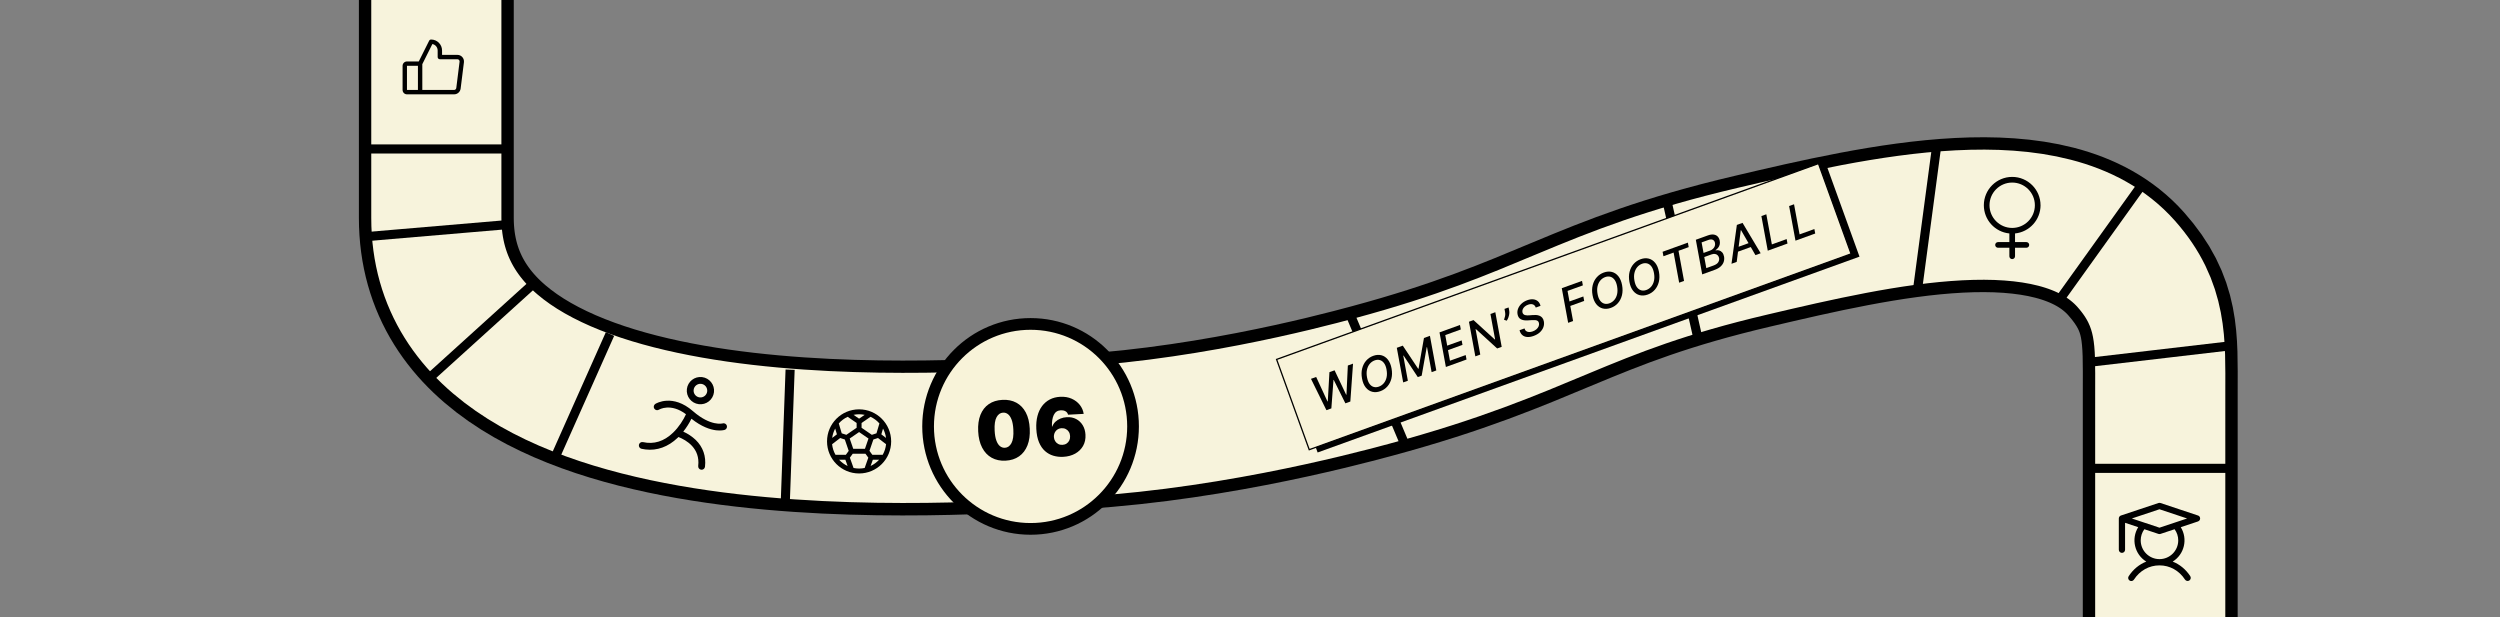 <?xml version="1.0" encoding="UTF-8"?>
<svg xmlns="http://www.w3.org/2000/svg" viewBox="0 0 1920.97 474.34">
  <rect x="0" y="0" width="1920.97" height="474.34" fill="#808080" stroke="none"/>
  <g id="k" data-name="Layer 14">
    <path d="m1468-1138.47c38.49,84.64,106.54,259.66,32.01,344.46-44.01,50.08-115.69,43.61-291.12,33.53-389.05-22.34-873.62-50.37-873.62,84.38V167.49c0,204.32,418.31,167.2,473.31,165.24,109.97-3.93,216.01-31.99,245.36-39.9,136.05-36.68,159.16-68.47,292.79-99.82,96.78-22.71,230.38-54.05,287.03,9.76,27.98,31.51,26.15,55.85,26.15,97.68s-.03,815.23-.03,840.49-4.38,36.11-12.36,50.17c-66.73,117.55-331.94,229.99-674.46,45.36-342.52-184.63-640.12-130.07-640.12,146.04s2.33,536.06,2.33,756.85,250.69,165.13,419.52,77.17c168.83-87.95,211.83-114.97,425.07-127.81,98.49-5.93,299.09-18,438.24,101.13,290.13,248.4,51.22,842.97-4.82,982.43-15.56,38.72-35.14,79.44-77.05,105.95-105.35,66.64-208.76-46.98-426.84-61.88-212.32-14.51-231.29,85.2-425.57,52.25-162-27.47-225.57-109.82-303.4-72.24-61.61,29.75-83.07,110.94-101.13,245.61-52.51,391.38-90.07,671.41,63.93,777.13,68.63,47.12,170.53,30.82,374.32-1.78,335.1-53.6,436.29-150.09,659.77-110.76,170.12,29.94,214.59,104,224.97,123.5,32.26,60.62,17.72,125,11.01,160.64-70.2,372.83,145.44,635.9-3.9,787.53-36.27,36.82-75.81,48.54-130.94,64.88-232.7,68.96-368.69-91.13-621.24-110.76-32.96-2.56-299.32-19.73-476.77,139.66-283.97,255.07-216.79,851.43-6.23,956.15,18.44,9.17,58.97,13.03,139.28,20.38,333.5,30.52,383.42-2.83,428.05,44.16,59.53,62.68-2.29,150.45-3.4,465.41-.28,78.48,3.31,143.97,6.79,190.24" fill="none" stroke="#000" stroke-miterlimit="10" stroke-width="119"/>
    <path d="m1468-1138.47c38.49,84.64,106.54,259.66,32.01,344.46-44.01,50.08-115.69,43.61-291.12,33.53-389.05-22.34-873.62-50.84-873.62,84.38V167.49c0,203.85,418.31,167.2,473.31,165.24,109.97-3.93,216.01-31.99,245.36-39.9,136.05-36.68,159.16-68.47,292.79-99.82,96.78-22.71,230.38-54.05,287.03,9.76,27.98,31.51,26.15,60.46,26.15,97.68s-.03,804.38-.03,840.49-4.38,36.11-12.36,50.17c-66.73,117.55-331.94,229.99-674.46,45.36-342.52-184.63-640.12-130.07-640.12,146.04s2.33,536.06,2.33,756.85,250.69,165.13,419.52,77.17c168.83-87.95,211.83-114.97,425.07-127.81,98.49-5.93,299.09-18,438.24,101.13,290.13,248.4,51.22,842.97-4.82,982.43-15.56,38.72-35.14,79.44-77.05,105.95-105.35,66.64-208.76-46.98-426.84-61.88-212.32-14.51-231.29,85.2-425.57,52.25-162-27.47-225.57-109.82-303.4-72.24-61.61,29.75-83.07,110.94-101.13,245.61-52.51,391.38-90.07,671.41,63.93,777.13,68.63,47.12,170.53,30.82,374.32-1.78,335.1-53.6,436.29-150.09,659.77-110.76,170.12,29.94,214.59,104,224.97,123.5,32.26,60.62,17.72,125,11.01,160.64-70.2,372.83,145.44,635.9-3.9,787.53-36.27,36.82-75.81,48.54-130.94,64.88-232.7,68.96-368.69-91.13-621.24-110.76-32.96-2.56-299.32-19.73-476.77,139.66-283.97,255.07-216.79,851.43-6.23,956.15,18.44,9.17,58.97,13.03,139.28,20.38,333.5,30.52,383.42-2.83,428.05,44.16,59.53,62.68-2.29,150.45-3.4,465.41-.28,78.48,3.31,143.97,6.79,190.24" fill="none" stroke="#f7f3dc" stroke-miterlimit="10" stroke-width="100"/>
  </g>
  <g id="l" data-name="Layer 15">
    <line x1="280.37" y1="114.46" x2="387.78" y2="114.46" fill="none" stroke="#000" stroke-miterlimit="10" stroke-width="7"/>
    <line x1="281.88" y1="181.78" x2="388.54" y2="172.7" fill="none" stroke="#000" stroke-miterlimit="10" stroke-width="7"/>
    <line x1="328.78" y1="291.46" x2="408.96" y2="218.84" fill="none" stroke="#000" stroke-miterlimit="10" stroke-width="7"/>
    <line x1="425.6" y1="353.49" x2="468.72" y2="256.67" fill="none" stroke="#000" stroke-miterlimit="10" stroke-width="7"/>
    <line x1="603.21" y1="391.3" x2="607.11" y2="284.05" fill="none" stroke="#000" stroke-miterlimit="10" stroke-width="7"/>
    <line x1="798.22" y1="387.4" x2="785.54" y2="281.12" fill="none" stroke="#000" stroke-miterlimit="10" stroke-width="7"/>
    <line x1="1079.8" y1="342.28" x2="1037.59" y2="242.03" fill="none" stroke="#000" stroke-miterlimit="10" stroke-width="7"/>
    <line x1="1305.01" y1="261.47" x2="1280.81" y2="154.19" fill="none" stroke="#000" stroke-miterlimit="10" stroke-width="7"/>
    <line x1="1473.59" y1="221.14" x2="1488.11" y2="112.25" fill="none" stroke="#000" stroke-miterlimit="10" stroke-width="7"/>
    <line x1="1583.28" y1="229.2" x2="1644.58" y2="143.71" fill="none" stroke="#000" stroke-miterlimit="10" stroke-width="7"/>
    <line x1="1605.06" y1="278.41" x2="1715.56" y2="265.5" fill="none" stroke="#000" stroke-miterlimit="10" stroke-width="7"/>
    <line x1="1605.06" y1="359.87" x2="1710.72" y2="359.87" fill="none" stroke="#000" stroke-miterlimit="10" stroke-width="7"/>
    <rect x="986.74" y="200.91" width="442.73" height="73.77" transform="translate(-8.91 424.74) rotate(-19.87)" stroke-width="0"/>
    <rect x="980.29" y="198.76" width="442.73" height="73.77" transform="translate(-8.56 422.42) rotate(-19.87)" fill="#f8f3d9" stroke="#000" stroke-miterlimit="10"/>
    <g>
      <path d="m1019.2,315.17l-11.86-24.08,3.98-1.44,8.7,18.83.23-.08,1.27-22.43,3.95-1.43,8.9,18.77.23-.08,1.06-22.37,3.99-1.44-2.07,29.12-3.81,1.38-8.94-18.02-.2.07-1.63,21.84-3.82,1.38Z" stroke-width="0"/>
      <path d="m1069.26,283.17c.51,2.8.47,5.37-.11,7.72-.59,2.35-1.62,4.35-3.09,6.03-1.47,1.67-3.26,2.89-5.39,3.66-2.21.8-4.29.96-6.24.47-1.95-.49-3.61-1.59-5-3.31-1.39-1.72-2.35-4.01-2.87-6.88-.52-2.81-.48-5.38.11-7.73.59-2.35,1.62-4.36,3.1-6.04,1.48-1.68,3.29-2.91,5.44-3.68,2.19-.79,4.25-.94,6.2-.45,1.94.49,3.61,1.6,4.99,3.32,1.38,1.72,2.34,4.02,2.87,6.9Zm-3.84.86c-.39-2.13-1.04-3.8-1.95-5.02-.91-1.22-1.98-1.99-3.23-2.34-1.25-.34-2.57-.26-3.96.24-1.49.54-2.74,1.42-3.77,2.64-1.02,1.22-1.73,2.71-2.13,4.48-.4,1.77-.39,3.75.03,5.95.39,2.13,1.04,3.8,1.94,5.01.9,1.21,1.98,1.99,3.22,2.33,1.24.34,2.57.26,3.97-.25,1.47-.53,2.72-1.41,3.75-2.62,1.03-1.22,1.74-2.71,2.13-4.47.39-1.76.39-3.74-.02-5.94Z" stroke-width="0"/>
      <path d="m1073.29,267.25l4.59-1.66,11.83,17.78.29-.11,4.15-23.55,4.59-1.66,4.9,26.6-3.6,1.3-3.54-19.25-.23.08-3.87,21.89-2.99,1.08-10.93-16.55-.23.08,3.53,19.27-3.6,1.3-4.9-26.6Z" stroke-width="0"/>
      <path d="m1111,282l-4.9-26.6,15.73-5.69.64,3.45-11.95,4.32,1.49,8.11,11.12-4.02.63,3.44-11.13,4.02,1.5,8.14,12.09-4.37.64,3.45-15.88,5.74Z" stroke-width="0"/>
      <path d="m1148.98,239.9l4.9,26.6-3.48,1.26-16.34-14.9-.23.08,3.59,19.51-3.79,1.37-4.9-26.6,3.5-1.27,16.36,14.92.23-.08-3.59-19.54,3.75-1.35Z" stroke-width="0"/>
      <path d="m1159.18,236.22l.48,2.49c.14.74.15,1.56.04,2.46-.11.9-.33,1.81-.66,2.73-.33.91-.75,1.75-1.27,2.51l-2.09-.71c.34-.92.61-1.86.81-2.83.2-.97.2-1.96,0-2.97l-.45-2.54,3.14-1.13Z" stroke-width="0"/>
      <path d="m1180.05,236.31c-.43-1.25-1.17-2.05-2.21-2.41-1.05-.36-2.29-.28-3.72.24-1.03.37-1.89.86-2.58,1.48-.69.61-1.18,1.29-1.48,2.03-.3.74-.38,1.49-.25,2.24.12.63.37,1.12.74,1.48.36.36.81.61,1.33.75.52.14,1.07.22,1.63.23.57.01,1.11,0,1.62-.05l2.58-.21c.83-.08,1.7-.09,2.6-.04.91.05,1.77.24,2.6.56.83.32,1.54.83,2.14,1.53.6.7,1.01,1.64,1.23,2.84.28,1.51.16,2.98-.36,4.41-.52,1.43-1.4,2.74-2.65,3.91-1.25,1.17-2.86,2.11-4.82,2.82-1.88.68-3.56.95-5.06.82-1.49-.13-2.74-.64-3.73-1.53-.99-.88-1.68-2.11-2.05-3.68l3.8-1.37c.25.94.69,1.63,1.33,2.08.64.45,1.39.68,2.26.69.87.01,1.79-.16,2.77-.51,1.07-.39,1.99-.91,2.76-1.57.77-.66,1.34-1.4,1.7-2.22.36-.82.46-1.66.29-2.52-.14-.79-.46-1.36-.97-1.71-.51-.35-1.16-.56-1.94-.63-.78-.07-1.65-.06-2.6.01l-3.12.21c-2.11.14-3.85-.14-5.23-.84-1.38-.7-2.24-1.98-2.6-3.83-.28-1.53-.13-3.01.45-4.44.57-1.43,1.47-2.7,2.69-3.82s2.67-1.98,4.35-2.59c1.7-.61,3.26-.83,4.67-.66,1.41.17,2.6.69,3.55,1.54.95.86,1.59,2.01,1.93,3.47l-3.65,1.32Z" stroke-width="0"/>
      <path d="m1204.95,248.05l-4.9-26.6,15.56-5.62.64,3.45-11.77,4.25,1.49,8.11,10.66-3.85.63,3.44-10.66,3.85,2.14,11.6-3.79,1.37Z" stroke-width="0"/>
      <path d="m1246.4,219.16c.51,2.8.47,5.37-.11,7.72-.59,2.35-1.62,4.35-3.09,6.03-1.47,1.67-3.27,2.89-5.39,3.66-2.21.8-4.29.96-6.24.47-1.95-.49-3.61-1.59-5-3.31s-2.35-4.01-2.87-6.88c-.51-2.81-.48-5.38.11-7.73.59-2.35,1.62-4.36,3.1-6.04,1.48-1.68,3.29-2.91,5.44-3.68,2.19-.79,4.25-.94,6.2-.45,1.94.49,3.6,1.6,4.99,3.32,1.38,1.72,2.34,4.02,2.87,6.9Zm-3.84.86c-.39-2.13-1.04-3.8-1.94-5.02-.91-1.22-1.98-1.99-3.23-2.34-1.25-.34-2.57-.26-3.96.24-1.49.54-2.74,1.42-3.77,2.64-1.02,1.22-1.73,2.71-2.13,4.48-.4,1.77-.39,3.75.03,5.95.39,2.13,1.04,3.8,1.94,5.01.9,1.21,1.98,1.99,3.22,2.33,1.24.34,2.57.26,3.97-.25,1.47-.53,2.72-1.41,3.75-2.62,1.03-1.22,1.74-2.71,2.13-4.47.39-1.76.38-3.74-.02-5.94Z" stroke-width="0"/>
      <path d="m1274.73,208.92c.51,2.8.47,5.37-.11,7.72-.59,2.35-1.62,4.35-3.09,6.03-1.47,1.67-3.27,2.89-5.39,3.66-2.21.8-4.29.96-6.24.47-1.95-.49-3.61-1.59-5-3.31s-2.35-4.01-2.87-6.88c-.51-2.81-.48-5.38.11-7.73.59-2.35,1.62-4.36,3.1-6.04,1.48-1.68,3.29-2.91,5.44-3.68,2.19-.79,4.25-.94,6.2-.45,1.94.49,3.6,1.6,4.99,3.32,1.38,1.72,2.34,4.02,2.87,6.9Zm-3.84.86c-.39-2.13-1.04-3.8-1.94-5.02-.91-1.22-1.98-1.99-3.23-2.34-1.25-.34-2.57-.26-3.96.24-1.49.54-2.74,1.42-3.76,2.64-1.02,1.22-1.73,2.71-2.13,4.48-.4,1.77-.39,3.75.03,5.95.39,2.13,1.04,3.8,1.94,5.01.9,1.21,1.98,1.99,3.22,2.33,1.24.34,2.57.26,3.97-.25,1.47-.53,2.72-1.41,3.75-2.62,1.03-1.22,1.74-2.71,2.13-4.47.39-1.76.38-3.74-.02-5.94Z" stroke-width="0"/>
      <path d="m1278.16,196.9l-.64-3.45,19.42-7.02.64,3.45-7.83,2.83,4.26,23.15-3.77,1.36-4.26-23.15-7.82,2.82Z" stroke-width="0"/>
      <path d="m1307.95,210.83l-4.9-26.6,9.19-3.32c1.78-.64,3.31-.87,4.6-.67,1.28.2,2.31.72,3.08,1.56.77.84,1.28,1.92,1.51,3.24.2,1.11.17,2.11-.07,3.01-.24.9-.64,1.69-1.2,2.37-.56.69-1.19,1.27-1.9,1.75l.04.26c.83-.25,1.69-.26,2.59-.03.89.24,1.69.74,2.4,1.51.7.77,1.19,1.84,1.45,3.22.24,1.36.16,2.69-.24,3.99-.4,1.3-1.17,2.48-2.31,3.56-1.13,1.08-2.67,1.97-4.62,2.67l-9.62,3.48Zm1.02-16.47l5.07-1.83c.85-.31,1.58-.76,2.21-1.35s1.07-1.28,1.36-2.05c.28-.77.34-1.59.17-2.44-.2-1.1-.73-1.89-1.59-2.38-.87-.48-2.05-.45-3.54.09l-5.17,1.87,1.5,8.09Zm2.14,11.66l5.46-1.97c1.81-.66,3.05-1.5,3.69-2.53s.87-2.1.67-3.22c-.16-.84-.51-1.53-1.04-2.09-.53-.56-1.2-.91-2.01-1.06-.81-.15-1.72-.04-2.74.32l-5.6,2.02,1.56,8.52Z" stroke-width="0"/>
      <path d="m1334.47,201.24l-4.02,1.45,4.13-29.86,4.37-1.58,13.93,23.34-4.02,1.45-11.08-19.21-.2.07-3.12,24.34Zm-1.25-10.66l13.04-4.71.62,3.38-13.04,4.71-.62-3.38Z" stroke-width="0"/>
      <path d="m1358.33,192.62l-4.9-26.6,3.79-1.37,4.26,23.15,11.37-4.11.64,3.45-15.16,5.48Z" stroke-width="0"/>
      <path d="m1379.63,184.92l-4.9-26.6,3.79-1.37,4.26,23.15,11.37-4.11.64,3.45-15.16,5.48Z" stroke-width="0"/>
    </g>
    <circle cx="791.88" cy="327.65" r="78.74" fill="#f8f3d9" stroke="#000" stroke-miterlimit="10" stroke-width="9"/>
    <g>
      <path d="m772.69,353.98c-4.08.2-7.65-.56-10.72-2.27-3.07-1.71-5.5-4.29-7.29-7.73-1.79-3.44-2.82-7.62-3.06-12.54-.25-4.94.34-9.18,1.76-12.71,1.42-3.53,3.56-6.28,6.42-8.23,2.86-1.95,6.33-3.04,10.41-3.25,4.08-.22,7.65.5,10.71,2.15,3.06,1.65,5.49,4.15,7.28,7.52,1.79,3.36,2.81,7.51,3.05,12.43.26,4.95-.32,9.24-1.74,12.84-1.42,3.61-3.56,6.42-6.42,8.44-2.86,2.02-6.33,3.14-10.41,3.35Zm-.52-9.91c2.1-.11,3.77-1.3,5.01-3.57,1.24-2.27,1.72-5.77,1.46-10.49-.16-3.08-.6-5.59-1.32-7.51-.72-1.93-1.64-3.33-2.77-4.22-1.13-.89-2.4-1.29-3.8-1.22-2.1.11-3.77,1.27-4.98,3.47-1.22,2.2-1.72,5.62-1.5,10.24.15,3.14.59,5.71,1.31,7.7.72,1.99,1.65,3.44,2.79,4.35,1.14.91,2.41,1.32,3.82,1.25Z" stroke-width="0"/>
      <path d="m816.94,351.02c-2.62.14-5.12-.14-7.51-.84-2.39-.7-4.54-1.9-6.44-3.58-1.91-1.69-3.45-3.94-4.63-6.75-1.18-2.81-1.87-6.25-2.07-10.33-.18-3.64.12-6.94.89-9.9.77-2.96,1.96-5.5,3.57-7.64s3.58-3.81,5.92-5.03c2.34-1.22,4.98-1.9,7.92-2.06,3.3-.17,6.25.31,8.83,1.45s4.68,2.73,6.29,4.78c1.61,2.05,2.61,4.34,2.99,6.89l-12.01.64c-.34-1.26-1.03-2.15-2.07-2.69-1.03-.54-2.19-.77-3.48-.71-2.56.14-4.37,1.35-5.45,3.63-1.07,2.28-1.53,5.24-1.37,8.87h.26c.5-1.42,1.3-2.64,2.4-3.68,1.1-1.04,2.41-1.86,3.91-2.47s3.11-.96,4.83-1.05c2.72-.14,5.13.34,7.23,1.46,2.1,1.12,3.78,2.72,5.03,4.79s1.94,4.48,2.08,7.23c.18,3.21-.42,6.07-1.82,8.56-1.4,2.49-3.42,4.47-6.05,5.95-2.63,1.47-5.72,2.3-9.25,2.49Zm-.58-9.2c1.21-.06,2.28-.4,3.19-1,.91-.6,1.61-1.4,2.09-2.4.48-.99.68-2.1.6-3.33-.05-1.24-.37-2.33-.95-3.26-.58-.93-1.36-1.65-2.33-2.15-.97-.51-2.06-.73-3.28-.66-.89.05-1.71.25-2.44.6-.74.35-1.37.83-1.89,1.44-.53.61-.92,1.31-1.2,2.11-.27.8-.39,1.66-.36,2.58.08,1.23.42,2.31,1.01,3.24.59.94,1.37,1.66,2.33,2.16.96.51,2.04.73,3.22.66Z" stroke-width="0"/>
    </g>
    <path d="m536.94,310.56c5.75.69,10.97-3.4,11.66-9.15s-3.4-10.97-9.15-11.66-10.97,3.4-11.66,9.15,3.4,10.97,9.15,11.66Zm1.88-15.61c2.87.35,4.92,2.96,4.58,5.83s-2.96,4.92-5.83,4.58-4.92-2.96-4.58-5.83,2.96-4.92,5.83-4.58Zm17.94,35.38c-.21.07-2.56.77-6.52.3-4.5-.54-11.08-2.62-18.95-8.88-1.74,3.52-3.84,6.84-6.28,9.91,3.52,1.57,6.76,3.72,9.56,6.37,5.63,5.48,8.1,12.6,7.13,20.62-.17,1.44-1.48,2.46-2.92,2.29s-2.46-1.48-2.29-2.92c1.64-13.56-9.06-19.8-15.18-22.23-.21.21-.42.41-.63.62-7.32,6.97-15.81,10.03-24.71,8.95-1.01-.12-2.02-.29-3.02-.51-1.42-.32-2.31-1.72-2-3.14.32-1.42,1.72-2.31,3.14-2,8.33,1.86,16.05-.53,22.96-7.13,4.66-4.43,8.15-10.1,10.05-14.29-11.77-8.89-20.61-3.6-20.7-3.54-1.21.8-2.83.47-3.63-.73-.8-1.21-.47-2.83.73-3.63.05-.03.09-.06.14-.09.53-.33,13.24-7.97,28.85,5.65,13.57,11.83,22.59,9.43,22.68,9.4,1.37-.46,2.86.29,3.31,1.66.46,1.37-.29,2.86-1.66,3.31-.02,0-.05.01-.07.02h0Z" stroke-width="0"/>
    <path d="m1567.92,157.71c0-12.03-9.75-21.78-21.78-21.78-12.03,0-21.78,9.75-21.78,21.78,0,11.19,8.47,20.56,19.61,21.67v6.64h-8.71c-1.2,0-2.18.98-2.18,2.18s.98,2.18,2.18,2.18h8.71v6.54c0,1.2.98,2.18,2.18,2.18s2.18-.98,2.18-2.18v-6.54h8.71c1.2,0,2.18-.98,2.18-2.18s-.98-2.18-2.18-2.18h-8.71v-6.64c11.12-1.13,19.59-10.49,19.61-21.67Zm-39.21,0c0-9.62,7.8-17.43,17.43-17.43s17.43,7.8,17.43,17.43-7.8,17.43-17.43,17.43c-9.62-.01-17.42-7.81-17.43-17.43Z" stroke-width="0"/>
    <path d="m660.12,314.53c-13.61,0-24.64,11.03-24.64,24.64s11.03,24.64,24.64,24.64,24.64-11.03,24.64-24.64c-.01-13.6-11.04-24.63-24.64-24.64Zm18.13,34.93h-7.97l-2.19-3.02,2.99-8.72,3.55-1.16,6.22,4.77c-.29,2.86-1.18,5.63-2.6,8.13Zm-38.86-8.13l6.21-4.77,3.55,1.16,2.99,8.72-2.19,3.02h-7.97c-1.42-2.5-2.31-5.27-2.61-8.13h.01Zm2.37-12l1.31,4.41-3.63,2.77c.32-2.51,1.1-4.95,2.3-7.18h.02Zm13.86,15.53l-2.72-7.9,7.22-4.96,7.22,4.96-2.72,7.9h-9Zm21.58-11.12l1.31-4.41c1.2,2.23,1.98,4.66,2.3,7.18l-3.61-2.77Zm-1.47-8.38l-2.25,7.6-3.57,1.16-7.89-5.42v-3.69l6.89-4.74c2.6,1.21,4.92,2.95,6.82,5.09h0Zm-11.33-6.59l-4.28,2.94-4.28-2.94c2.82-.59,5.74-.59,8.56,0Zm-13.07,1.5l6.89,4.74v3.69l-7.89,5.42-3.57-1.16-2.25-7.6c1.9-2.15,4.22-3.88,6.82-5.09Zm-6.58,32.99h4.83l1.7,4.8c-2.47-1.16-4.68-2.79-6.53-4.8Zm11.1,6.33l-2.82-7.92,2.19-3.01h9.79l2.19,3.01-2.8,7.92c-2.82.59-5.73.59-8.55,0h.01Zm13.12-1.53l1.7-4.8h4.83c-1.85,2.01-4.07,3.64-6.54,4.8h.01Z" stroke-width="0"/>
    <path d="m1688.91,396.11l-28.84-9.61c-.49-.16-1.03-.16-1.52,0l-28.84,9.61c-.98.33-1.64,1.25-1.64,2.28v24.03c0,1.33,1.08,2.4,2.4,2.4s2.4-1.08,2.4-2.4v-20.7l10.09,3.36c-5.58,9.02-2.81,20.86,6.2,26.45-5.41,2.12-10.08,5.96-13.5,11.2-.74,1.1-.45,2.59.65,3.34,1.1.74,2.59.45,3.34-.65.01-.02.03-.04.04-.06,4.53-6.95,11.68-10.93,19.62-10.93s15.09,3.98,19.62,10.93c.74,1.1,2.23,1.39,3.34.65,1.08-.73,1.38-2.18.69-3.28-3.42-5.25-8.11-9.08-13.5-11.2,9-5.6,11.78-17.42,6.2-26.44l13.25-4.42c1.26-.42,1.94-1.78,1.52-3.04-.24-.72-.8-1.28-1.52-1.52v-.02Zm-15.18,19.1c0,7.96-6.45,14.42-14.42,14.42-7.96,0-14.42-6.45-14.42-14.42,0-3.08.98-6.08,2.81-8.56l10.85,3.61c.49.16,1.03.16,1.52,0l10.85-3.61c1.83,2.48,2.81,5.47,2.81,8.55Zm-14.42-9.74l-21.24-7.08,21.24-7.08,21.24,7.08-21.24,7.08Z" stroke-width="0"/>
    <path d="m355.25,43.87c-.96-1.09-2.34-1.71-3.79-1.71h-11.79v-3.37c0-4.65-3.77-8.42-8.42-8.42-.64,0-1.22.36-1.51.93l-7.96,15.92h-9.07c-1.86,0-3.37,1.51-3.37,3.37v18.53c0,1.86,1.51,3.37,3.37,3.37h36.22c2.55,0,4.7-1.89,5.02-4.42l2.53-20.22c.18-1.44-.27-2.89-1.23-3.98Zm-42.54,6.71h8.42v18.53h-8.42v-18.53Zm40.42-3.16l-2.53,20.22c-.11.84-.82,1.47-1.67,1.47h-24.43v-19.82l7.73-15.46c2.36.47,4.06,2.55,4.06,4.96v5.05c0,.93.75,1.68,1.68,1.68h13.48c.93,0,1.69.75,1.69,1.68,0,.07,0,.14-.01.21Z" stroke-width="0"/>
  </g>
</svg>